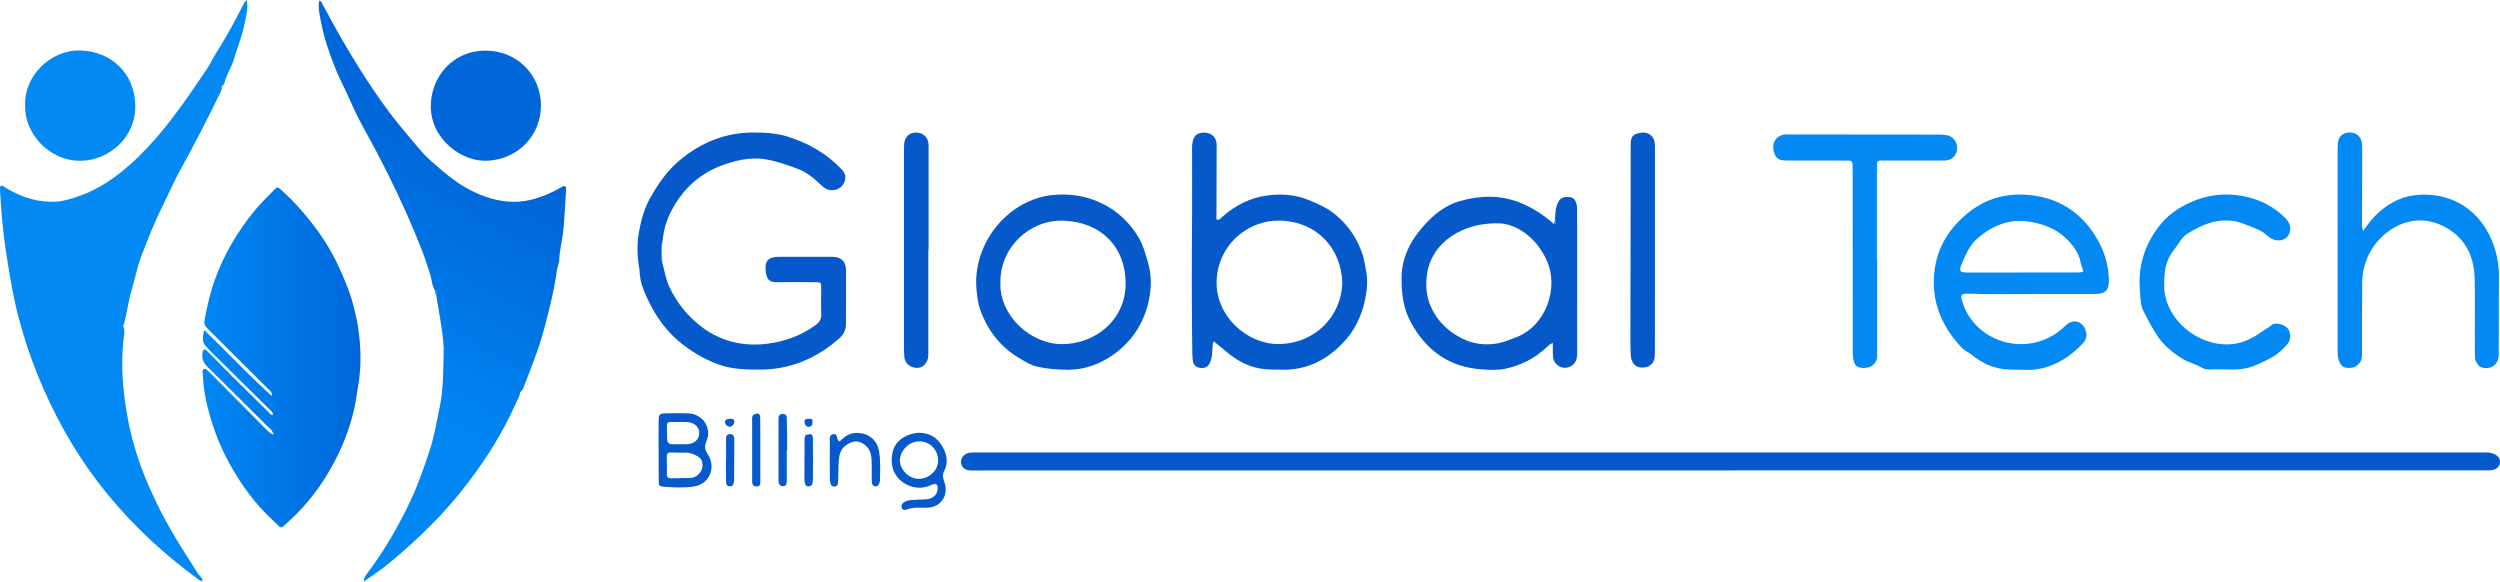 <svg xmlns="http://www.w3.org/2000/svg" xmlns:xlink="http://www.w3.org/1999/xlink" id="Layer_1" data-name="Layer 1" viewBox="0 0 884.41 205.75"><defs><style>      .cls-1 {        fill: url(#linear-gradient-2);      }      .cls-2 {        fill: #0389f3;      }      .cls-3 {        fill: #0559ca;      }      .cls-4 {        fill: #0067da;      }      .cls-5 {        fill: url(#linear-gradient);      }    </style><linearGradient id="linear-gradient" x1="71.56" y1="126.46" x2="127.54" y2="126.46" gradientUnits="userSpaceOnUse"><stop offset="0" stop-color="#0087f4"></stop><stop offset="1" stop-color="#0067da"></stop></linearGradient><linearGradient id="linear-gradient-2" x1="114.77" y1="131.66" x2="157.04" y2="55.02" xlink:href="#linear-gradient"></linearGradient></defs><path class="cls-3" d="m612.06,166.43c-87.99,0-175.98,0-263.96,0-1.58,0-3.17.07-4.75,0-2.09-.09-3.27-1.18-3.38-2.94-.1-1.72,1.31-3.18,3.29-3.36.83-.07,1.66-.06,2.5-.06,177.23,0,354.45,0,531.68,0,1.41,0,2.83-.11,4.22.29,1.77.51,2.81,1.65,2.75,3.08-.06,1.6-1.21,2.7-3.14,2.91-.82.09-1.66.07-2.5.07-88.9,0-177.81,0-266.71,0h0Z"></path><path class="cls-3" d="m226.11,94.89c-.71-4.29-.83-8.66-.06-12.89.77-4.24,1.93-8.44,4.14-12.3,2.75-4.79,5.82-9.27,10.09-12.86,7.58-6.39,16.21-9.94,26.23-9.97,4.1-.01,8.16.24,12.09,1.45,7.39,2.29,13.9,6.03,19.25,11.7,1.24,1.32,1.5,2.85.88,4.36-.69,1.71-2.14,2.72-4.05,2.88-1.79.16-3.13-.72-4.36-1.91-2.27-2.21-4.74-4.3-7.68-5.44-3.22-1.25-6.49-2.39-9.92-3.2-5.79-1.37-11.04-.38-16.43,1.47-8.43,2.9-14.52,8.4-18.66,16.15-1.74,3.26-2.81,6.76-3.16,10.46-.05.57-.22,1.14-.33,1.7-.12.11-.13.24-.03.37-.02.32-.04.64-.06.96-.04,1.76-.46,3.55.29,5.28.79,2.82,1.19,5.71,2.48,8.44,2.79,5.92,6.78,10.71,12.06,14.58,3.2,2.34,6.76,3.95,10.45,4.87,3.9.98,8.06,1.12,12.15.6,6.22-.79,11.93-2.86,17.03-6.57,1.39-1.01,2.11-2.15,2.02-3.96-.14-2.98-.03-5.98-.03-8.97,0-2.24,0-2.25-2.38-2.26-4.33-.01-8.66-.09-12.99.02-3.44.09-3.95-1.48-4.25-3.96-.42-3.58.92-5.02,4.57-5.04,6.33-.03,12.66-.03,18.98,0,3.13.01,4.84,1.63,4.87,4.72.05,6.31-.02,12.62-.02,18.92,0,2.12-.77,3.82-2.39,5.24-8.09,7.09-17.37,11.06-28.27,11.03-4.84-.01-9.64-.12-14.28-1.77-4.41-1.57-8.42-3.86-12.16-6.63-6.9-5.11-11.38-12.03-14.51-19.83-.87-2.16-1.39-4.6-1.44-7.03.03-.07.1-.16.08-.22-.04-.15-.13-.28-.19-.42Z"></path><path class="cls-3" d="m483.24,95.61c.69,3.47.41,6.9-.31,10.33-1.25,5.95-3.79,11.24-8.08,15.62-5.75,5.87-12.57,9.33-20.98,9.23-2.66-.03-5.32.03-7.95-.4-4.44-.72-8.24-2.83-11.68-5.64-1.58-1.3-3.15-2.61-4.91-4.07-.44,1.18-.35,2.17-.43,3.14-.11,1.41-.17,2.83-.71,4.16-.72,1.77-1.92,2.43-3.75,2.15-1.5-.23-2.34-1.12-2.51-2.94-.15-1.57-.15-3.15-.17-4.73-.19-15.28-.18-30.56-.05-45.84.07-7.97,0-15.94,0-23.91,0-.66.02-1.33.1-1.99.31-2.55,1.65-3.81,4.04-3.81,2.64,0,4.31,1.44,4.54,3.96.06.66.02,1.33.01,1.99-.02,7.31-.03,14.62-.05,21.92,0,.97,0,1.94,0,2.9,1.2.23,1.57-.56,2.08-1.01,4.5-3.97,9.67-6.64,15.61-7.48,5.02-.71,9.97-.41,14.85,1.54,3.57,1.43,6.97,3,9.89,5.48,4.55,3.86,7.65,8.71,9.42,14.38.39,1.23.53,2.54.79,3.81-.07.43-.17.87.22,1.22Zm-8.38,4.32c-.47-12.51-9.38-21.64-22.12-21.88-11.85-.23-22.32,9.23-22.35,22.01-.03,12.02,10.94,21.76,21.97,21.65,12.67-.13,22.19-9.6,22.5-21.77Z"></path><path class="cls-3" d="m550.1,77.93c.13-2.28.07-4.57,1.28-6.67.85-1.48,2.13-1.62,3.61-1.57,1.49.05,2.23.88,2.65,2.19.26.81.28,1.63.28,2.46,0,16.94,0,33.87.02,50.81,0,1.88-.52,3.48-2.24,4.41-2.84,1.54-6.11-.31-6.33-3.58-.1-1.46-.02-2.94-.02-4.69-1.17.44-1.75,1.14-2.39,1.73-4.06,3.77-8.82,6.17-14.21,7.39-2.72.61-5.49.46-8.21.29-11.68-.71-19.98-6.6-25.48-16.75-2.62-4.84-3.23-10.02-3.25-15.41-.02-4.96,1.44-9.44,3.99-13.59,1.15-1.87,2.58-3.6,4.04-5.26,3.49-3.95,7.65-7.17,12.73-8.59,7.03-1.97,14.09-2.22,21.16.6,4.5,1.8,8.36,4.32,11.89,7.49,1.13-.06.83-.66.47-1.27Zm-19.47,1.09c-13-.5-24.42,6.63-25.87,18.46-.54,4.41-.01,8.46,2.09,12.4,2.45,4.59,6.21,7.85,10.72,10.02,3.83,1.84,8.11,2.35,12.43,1.53,2.12-.4,4.05-1.24,6.05-1.98,10.82-4,15.66-17.54,11.06-27.49-3.99-8.62-11.06-12.63-16.48-12.94Z"></path><path class="cls-2" d="m718.95,104c-7.32-.02-14.65.17-21.98-.09-3.4-.12-3.66.31-2.54,3.55,3.49,10.12,13.86,15.39,23.46,14.09,4.93-.67,9.15-2.76,12.73-6.27,2.81-2.75,6.24-1.77,7.3,1.96.45,1.56.12,2.93-1.01,4.14-4.29,4.61-9.37,7.96-15.62,9.14-3.26.61-6.64.22-9.97.22-5.46,0-10.09-2.13-14.23-5.52-.95-.78-2.14-1.2-3.02-2.13-2.36-2.48-4.43-5.17-6.06-8.15-3.39-6.19-4.58-12.78-3.57-19.81,1.15-7.99,5.16-14.24,11.23-19.37,6.96-5.88,15.05-7.83,23.9-6.57,9.25,1.32,16.47,6.12,21.48,13.94,3.06,4.78,4.9,10.08,5,15.87.06,3.63-1.18,4.98-4.88,4.99-7.41.03-14.82,0-22.23,0Zm18.11-8.01c-.35-1.04-.78-1.94-.94-2.88-.68-3.89-3.02-6.75-5.8-9.29-3.12-2.85-6.84-4.27-11.03-5.16-7.73-1.65-14.02.78-19.71,5.64-2.74,2.34-4.09,5.58-5.48,8.79-1.21,2.79-.93,3.33,2.08,3.33,12.81,0,25.62-.02,38.43-.04.74,0,1.5.12,2.46-.39Z"></path><path class="cls-2" d="m836.01,81.7c1.78-2.63,3.43-4.69,5.39-6.47,4.12-3.75,8.9-6.02,14.54-6.33,13.77-.76,23.51,7.69,26.94,20.11.76,2.74,1.16,5.51,1.15,8.36-.05,9.39-.05,18.77-.08,28.16-.01,3.44-2.7,5.39-6.06,4.45-1.03-.29-2.32-2.14-2.34-3.47-.04-2.74-.06-5.48-.07-8.22-.01-6.65.15-13.3-.05-19.94-.22-7.26-2.9-13.41-9.34-17.39-8.42-5.21-17.37-3.27-23.91,3.24-3.19,3.18-5.22,7.15-6.1,11.5-.58,2.89-.42,5.95-.44,8.94-.06,6.65-.03,13.29-.04,19.94,0,.66.01,1.34-.08,1.99-.26,1.85-2.05,3.45-3.93,3.57-2.53.16-3.46-.5-4.24-2.84-.35-1.05-.39-2.12-.39-3.2,0-23.76,0-47.52.01-71.27,0-.75.05-1.49.11-2.24.18-2.27,1.64-3.62,4.03-3.74,2.07-.1,3.98,1.29,4.37,3.29.17.89.19,1.82.19,2.73-.02,8.47-.05,16.94-.07,25.41,0,.96-.21,1.95.42,3.41Z"></path><path class="cls-3" d="m345.32,100.24c-.14-15.71,11.99-29.5,26.74-31.21,12.43-1.44,24.51,4.07,30.94,15.34,1.45,2.54,2.2,5.4,3.04,8.22,1.37,4.59,1.35,9.18.37,13.73-1.68,7.84-5.82,14.29-12.32,18.97-4.78,3.44-10.16,5.5-16.25,5.51-3.77,0-7.47-.3-11.13-1.13-2.03-.46-3.76-1.61-5.53-2.62-6.6-3.76-11.15-9.2-13.97-16.26-1.58-3.95-1.77-7.98-1.88-10.56Zm8.59-.34c-.41,11.89,10.81,21.83,21.73,21.84,11.93.02,22.58-8.65,22.56-21.42-.02-13.23-8.92-21.81-22.02-22.25-11.97-.4-22.41,9.52-22.27,21.83Z"></path><path class="cls-2" d="m664.05,92.23c0,10.63,0,21.27,0,31.9,0,.42-.04.83,0,1.25.31,2.99-2.13,5.39-6.03,4.66-1.01-.19-1.75-.77-2.1-1.86-.44-1.38-.49-2.77-.49-4.18,0-20.61,0-41.21-.01-61.82,0-1.25-.08-2.49-.03-3.74.05-1.15-.36-1.67-1.57-1.63-1.66.06-3.33,0-5-.01-5.67,0-11.33.02-17-.02-2.79-.02-3.85-.94-4.39-3.61-.63-3.11,1.35-5.61,4.52-5.61,17.83,0,35.66.02,53.49.05,1.08,0,2.18.02,3.23.21,2.35.42,3.88,2.53,3.68,4.88-.21,2.48-1.9,4.08-4.45,4.09-6.83.03-13.66,0-20.5,0-.58,0-1.17.03-1.75-.01-1.13-.08-1.75.34-1.67,1.56.04.58,0,1.16,0,1.74,0,10.72,0,21.44,0,32.15h.05Z"></path><path class="cls-2" d="m787.23,130.67c-1.96,0-3.92-.07-5.88.03-.97.05-1.78-.26-2.55-.7-2.3-1.33-4.95-1.85-7.19-3.35-3.03-2.03-5.81-4.16-7.98-7.23-2.12-3-3.75-6.23-5.39-9.45-1.15-2.25-1.02-4.97-1.22-7.5-.72-8.93,2.02-16.83,7.74-23.61,2.62-3.11,6.09-5.38,9.82-7.13,6.06-2.84,12.44-3.59,18.97-2.35,5.73,1.09,10.83,3.6,14.97,7.83,1.03,1.05,1.7,2.24,1.69,3.75-.03,2.65-2.22,4.46-4.84,4.04-1.28-.21-2.41-.8-3.31-1.65-1.85-1.74-4.21-2.58-6.44-3.46-1.69-.66-3.44-1.38-5.36-1.68-4.23-.67-8.09.19-11.85,1.95-1.43.67-2.83,1.41-4.16,2.24-1.26.78-2.34,1.75-3.15,3.08-1.1,1.81-2.58,3.41-3.59,5.27-1.73,3.18-1.89,6.73-1.9,10.27-.04,11.89,12.27,22.1,24.39,20.68,3.76-.44,7.04-2.12,10.05-4.31,1.2-.87,2.53-1.52,3.69-2.48,1.22-1.01,4.39-.1,5.5,1.2,1.23,1.44,1.33,4,.01,5.54-1.73,2.03-3.71,3.85-6.1,5.08-6.11,3.15-8.7,4.31-15.9,3.95Z"></path><path class="cls-3" d="m583.05,129.67c-3.48,1.16-5.97-.47-6.15-4.05-.09-1.82-.13-3.65-.13-5.48.03-23.08.08-46.16.12-69.24,0-2.71.96-3.67,4.01-3.99,2.2-.23,4.11,1.21,4.45,3.41.13.82.11,1.66.11,2.49,0,23.99-.02,47.99-.02,71.98,0,1.8-.16,3.5-1.89,4.57-.26-.05-.42.07-.51.31Z"></path><path class="cls-3" d="m328.41,88.42c0,12.04,0,24.07,0,36.11,0,.99.05,1.98-.36,2.94-.84,1.97-2.32,2.9-4.29,2.62-2.07-.29-3.62-1.72-3.82-3.67-.14-1.4-.14-2.82-.14-4.23,0-23.08,0-46.15,0-69.23,0-.66,0-1.33.05-1.99.19-2.48,1.78-4.05,4.1-4.08,2.48-.03,4.27,1.49,4.51,3.92.1.99.04,1.99.04,2.99,0,11.54,0,23.08,0,34.61-.02,0-.05,0-.07,0Z"></path><path class="cls-3" d="m232.99,159.33c0-3.4-.04-6.8.01-10.2.04-2.67.24-2.86,2.82-2.9,2.58-.04,5.16-.12,7.73,0,5.01.25,8.22,5,6.5,9.47-.92,2.4-.86,3.03.51,5.31,2.82,4.68.28,10.32-5.15,11.11-3.45.51-6.96.35-10.44.08-1.81-.14-1.91-.33-1.94-2.19-.05-3.56-.01-7.13-.01-10.69-.01,0-.02,0-.03,0Zm7.84,9.87s0-.07,0-.11c1.25,0,2.51.11,3.74-.03,1.8-.19,3.45-1.77,3.84-3.46.39-1.68-.14-3.33-1.56-4.14-1.2-.69-2.48-1.3-3.94-1.31-1.83,0-3.66.02-5.49-.07-1.25-.07-1.58.48-1.54,1.62.07,1.91.09,3.82.02,5.73-.04,1.25.34,1.86,1.68,1.78,1.08-.07,2.16-.01,3.24-.01Zm-.7-12.06c1.08,0,2.17.07,3.24-.01,2.39-.2,3.94-1.75,4.02-3.91.07-1.99-1.65-3.7-4.04-3.9-1.16-.1-2.33-.03-3.49-.04-4.63-.04-3.87-.28-3.89,3.78-.02,4.2,0,4.2,4.17,4.09Z"></path><path class="cls-3" d="m323.89,176.79c1.33-.05,2.66-.03,3.98-.17,2.13-.23,3.57-1.56,3.82-3.34.26-1.84-.49-2.5-2.21-1.71-2.74,1.27-5.43,1.3-8.18.12-4.72-2.03-7.08-6.96-5.23-12.73,1.12-3.48,5.36-5.9,9.35-5.85,3.96.05,6.92,2.31,8.59,6.03,1.18,2.64,1.24,5.16-.05,7.62-.69,1.32-.31,2.47.08,3.58,1.73,4.86-1.14,9.23-6.24,9.28-2.31.03-4.63-.31-6.87.59-.69.28-1.58.39-1.91-.55-.3-.87.05-1.56.91-2.06,1.13-.66,2.34-.72,3.57-.76,0,0,.2.12.2.12l.17-.15Zm7.97-13.76c.06-3.87-2.83-6.87-6.64-6.89-3.5-.02-6.69,3.07-6.87,6.54-.16,2.96,2.76,6.69,6.61,6.71,3.67.01,6.84-2.85,6.9-6.35Z"></path><path class="cls-3" d="m297.34,155.92c1.52-1.64,3.31-2.72,5.63-2.77,4.06-.09,7.28,2.39,7.99,6.38.61,3.44.38,6.94.34,10.42,0,.4-.18.8-.32,1.19-.21.62-.66.98-1.31.92-.63-.06-1.09-.46-1.19-1.1-.09-.57-.08-1.16-.09-1.73-.01-2.07.05-4.15-.04-6.22-.08-1.92-.43-3.85-1.94-5.22-1.4-1.27-3.05-2.08-5.02-1.37-2.34.84-4.01,2.37-4.45,4.9-.41,2.38-.34,4.79-.38,7.2-.01.83-.06,1.66-.13,2.48-.06.66-.45,1.06-1.11,1.13-.77.08-1.29-.27-1.48-1.02-.14-.56-.27-1.14-.27-1.71-.03-4.39-.06-8.79,0-13.18.01-.99-.29-2.4,1.2-2.64,1.48-.23,1.2,1.27,1.64,2.05.11.2.31.36.47.54.15-.09.3-.17.46-.26Z"></path><path class="cls-3" d="m266.37,146.88c1.84-1.06,2.55-.75,2.57,1.27.05,4.64.02,9.28.03,13.92,0,2.73,0,5.47,0,8.2,0,.96-.02,1.87-1.38,1.84-1.26-.03-1.5-.88-1.51-1.85-.02-3.89,0-7.79,0-11.68,0-3.07-.02-6.13,0-9.2,0-.82-.15-1.66.28-2.44,0,0,.02-.07.02-.07Z"></path><path class="cls-3" d="m278.33,159.38c0,3.57,0,7.14,0,10.72,0,.99-.14,1.93-1.41,1.88-1.17-.04-1.49-.92-1.5-1.92-.02-3.07-.02-6.15-.02-9.22,0-3.82,0-7.64,0-11.47,0-.58-.01-1.17.04-1.74.08-.96.77-1.22,1.59-1.2.76.02,1.26.45,1.29,1.24.07,1.99.1,3.99.13,5.98.02,1.91,0,3.82,0,5.73-.04,0-.08,0-.12,0Z"></path><path class="cls-3" d="m284.84,154c2.3-.78,2.72-.56,2.74,1.65.04,4.55.01,9.1,0,13.65,0,.49-.05.99-.11,1.48-.11.88-.63,1.29-1.52,1.29-.88,0-1.08-.62-1.21-1.31-.07-.41-.17-.82-.17-1.23,0-4.72.02-9.43.05-14.15,0-.48.18-.97.28-1.45,0,0-.07.06-.07.06Z"></path><path class="cls-3" d="m256.86,162.75c0-2.49,0-4.98,0-7.47,0-.88.15-1.67,1.32-1.7,1.24-.03,1.59.75,1.59,1.76,0,4.89-.04,9.79-.07,14.68,0,.16-.05.33-.08.49-.12.92-.47,1.6-1.56,1.53-1-.07-1.17-.8-1.19-1.58-.04-1.66-.05-3.32-.06-4.98,0-.91,0-1.83,0-2.74.01,0,.03,0,.04,0Z"></path><path class="cls-3" d="m258.4,148.13c.76-.07,1.3.17,1.37,1,.07.85-.83,1.91-1.62,1.82-.87-.1-1.51-.6-1.66-1.51-.13-.84.61-1.33,1.9-1.31Z"></path><path class="cls-3" d="m286.11,148.15c.77-.06,1.4.03,1.35,1.14-.04.95-.33,1.66-1.35,1.69-1.03.03-1.4-.82-1.5-1.65-.12-.98.61-1.21,1.5-1.18Z"></path><path class="cls-2" d="m234.34,93.11c-.75-1.72-.32-3.51-.29-5.28.1,1.76.19,3.52.29,5.28Z"></path><g><path class="cls-2" d="m69.93,202.77c.55.89,1.55,1.48,1.79,2.58-.73.49-1.15-.07-1.58-.39-11.79-8.64-22.49-18.46-31.79-29.73-9.47-11.48-17.03-24.15-23-37.77-2.76-6.28-5.18-12.7-7.1-19.26-1.1-3.76-2.2-7.55-3.01-11.43-1.42-6.81-2.56-13.66-3.53-20.54-.85-6.08-1.28-12.21-1.68-18.34-.03-.5-.05-1-.02-1.5.03-.62.37-.92.99-.61.44.22.83.54,1.26.8,5.48,3.28,11.34,5.17,17.81,4.74,2.59-.18,5.04-.99,7.48-1.81,5.51-1.86,10.4-4.78,14.95-8.36,9.52-7.51,16.88-16.92,23.83-26.7,2.69-3.79,5.23-7.69,7.84-11.54,1.08-2.43,2.64-4.59,3.99-6.86,2.76-4.63,5.37-9.34,7.77-14.16.32-.64.64-1.3,1.39-1.89.48,2.85-.22,5.47-.73,8.06-.86,4.42-2.54,8.61-3.84,12.9-.87,2.85-2.54,5.32-3.3,8.18-.14.54-.36,1.11-.98,1.36.11.96-.29,1.79-.69,2.61-4.46,9.19-9.16,18.26-14.1,27.2-2.32,4.2-4.18,8.58-6.3,12.85-2.74,5.48-4.97,11.18-7.18,16.87-1.64,4.19-2.44,8.71-3.75,13.04-1.16,3.82-1.5,7.81-2.65,11.63-.09.31-.29.59-.13.91.59,1.2.27,2.46.12,3.66-1.09,8.73-.48,17.39.93,26.03,1.28,7.84,3.38,15.5,6.33,22.84,3.53,8.76,7.86,17.16,12.91,25.17,1.99,3.15,4.01,6.29,5.97,9.46Z"></path><path class="cls-5" d="m126.65,115.58c.96,6.51,1.27,13.03.24,19.65-.51,3.29-.93,6.6-1.69,9.83-1.27,5.44-3.15,10.72-5.6,15.75-4.36,8.95-10.06,16.96-17.48,23.66-3.3,2.97-2.26,2.63-5.23-.06-6.72-6.08-11.91-13.34-16.2-21.32-2.75-5.11-4.84-10.47-6.43-15.97-1.4-4.83-2.35-9.84-2.53-14.92-.02-.56-.31-1.23.33-1.58.77-.42,1.23.3,1.67.72,1.21,1.14,2.35,2.35,3.53,3.53,5.68,5.73,11.36,11.45,17.05,17.17.63.63,1.24,1.3,2.54,1.75-.56-1.74-1.67-2.41-2.54-3.27-6.95-6.93-13.9-13.85-20.9-20.73-1.43-1.41-2.08-2.96-1.78-4.92.07-.48.05-1.04.66-1.19.48-.11.76.28,1.04.56,2.99,3.01,5.95,6.05,8.95,9.04,4.48,4.46,9,8.88,13.5,13.31.17.17.39.32.81.11-.01-.74-.58-1.22-1.08-1.72-6.39-6.3-12.79-12.59-19.17-18.9-1.25-1.23-2.5-2.45-3.65-3.76-1.35-1.55-.95-3.32-.46-5.59,8.2,7.94,15.73,15.97,23.9,23.35.23-1.31-.66-1.87-1.32-2.53-7.12-7.11-14.26-14.2-21.39-21.3-.86-.86-1.32-1.58-1.04-3.09.91-4.96,2.02-9.89,3.75-14.57,3.2-8.63,7.81-16.56,13.67-23.74,2.16-2.64,4.56-5.06,6.97-7.47,1.34-1.34,1.4-1.36,2.81-.1,3.74,3.32,7.1,7.02,10.19,10.93,4.07,5.15,7.63,10.66,10.29,16.66,1.93,4.33,3.86,8.67,4.99,13.34.59,2.45,1.23,4.91,1.6,7.37Z"></path><path class="cls-4" d="m152.4,37.44c.1-10.79,8.31-19.48,19.09-19.54,11.38-.08,19.8,8.48,19.89,19.38-.06,10.91-8.29,18.95-18.72,19.58-9.48.57-20.36-7.83-20.26-19.42Z"></path><path class="cls-1" d="m200.26,67.3c-.29,4.56-.51,9.13-.92,13.68-.34,3.76-1.41,7.43-1.52,11.23-.02.72-.34,1.44-.52,2.16-.24.14-.29.34-.17.58-.54,3.75-1.18,7.45-2.06,11.15-1.49,6.22-2.97,12.44-5.13,18.47-1.4,3.92-2.89,7.81-4.42,11.68-.35.89-.59,1.93-1.55,2.46.01,1.39-.82,2.45-1.35,3.66-5.12,11.68-12.05,22.24-20,32.14-4.32,5.37-9.07,10.36-14.1,15.11-3.99,3.77-8.1,7.4-12.39,10.81-2.28,1.81-4.74,3.4-7.45,5.32.04-1.51.72-2.26,1.28-3,6-7.9,10.92-16.46,15.16-25.39,2.77-5.84,4.86-11.94,6.89-18.07,1.63-4.94,2.46-10.03,3.51-15.09,1.45-6.96,1.27-13.98,1.46-20.99-.34-6.34-1.68-12.55-2.67-18.8.14-.6.32-1.22-.37-1.64-1.19-1.68-1.14-3.75-1.74-5.62-.93-2.89-1.83-5.8-2.93-8.62-1.76-4.53-3.66-9.01-5.65-13.46-4.19-9.32-8.71-18.46-13.67-27.38-2.27-4.08-4.41-8.2-6.25-12.48-1.56-3.61-3.47-7.07-4.94-10.71-2.22-5.5-4.15-11.11-5.24-16.96-.45-2.4-1.07-4.8-.6-7.29.73.07.84.6,1.05,1.02,5.57,10.46,11.49,20.71,18.13,30.54,3.64,5.37,7.49,10.58,11.73,15.5,2.76,3.2,5.25,6.63,8.46,9.46,4.55,4.03,9.12,8.04,14.62,10.75,4.64,2.29,9.46,3.84,14.76,3.87,5.5.04,10.39-1.75,15.15-4.18.82-.41,1.58-.94,2.41-1.31.53-.24.97.01,1.03.66.03.24.02.5,0,.74Z"></path><path class="cls-2" d="m8.9,37.23c-.45-10.25,9-19.76,19.65-19.38,10.7.38,19.13,7.96,19.31,19.48.18,11.43-9.36,19.23-18.87,19.54-11.5.38-20.48-9.7-20.09-19.64Z"></path><path class="cls-2" d="m154.31,104.41c-.38-.49-.5-1.04-.37-1.64.69.42.51,1.04.37,1.64Z"></path></g><path class="cls-2" d="m550.1,77.93c.36.62.66,1.21-.47,1.27.16-.42.32-.85.47-1.27Z"></path><path class="cls-2" d="m483.24,95.61c-.39-.35-.29-.79-.22-1.22.34.36.35.78.22,1.22Z"></path><path class="cls-2" d="m297.34,155.92c-.15.09-.31.17-.46.26.08-.22.24-.29.46-.26Z"></path><path class="cls-2" d="m226.11,94.89c.07.14.15.27.19.42.02.06-.05.15-.08.22-.06-.14-.13-.27-.17-.42-.02-.06.04-.15.06-.22Z"></path><path class="cls-2" d="m284.84,154s.08-.06.07-.06c0,0-.07.06-.07.06Z"></path><polygon class="cls-2" points="266.37 146.88 266.35 146.95 266.25 146.89 266.37 146.88"></polygon><path class="cls-2" d="m583.05,129.67c.09-.24.25-.36.51-.31-.08.25-.25.35-.51.31Z"></path><path class="cls-2" d="m197.13,94.95c-.11-.24-.06-.44.17-.58.1.24.05.44-.17.58Z"></path><path class="cls-2" d="m234.11,86.86c-.1-.13-.09-.26.03-.37,0,0,.11.19.11.19l-.13.18Z"></path><path class="cls-2" d="m323.89,176.79l-.17.15s-.2-.12-.2-.12c.11-.14.23-.15.37-.04Z"></path></svg>